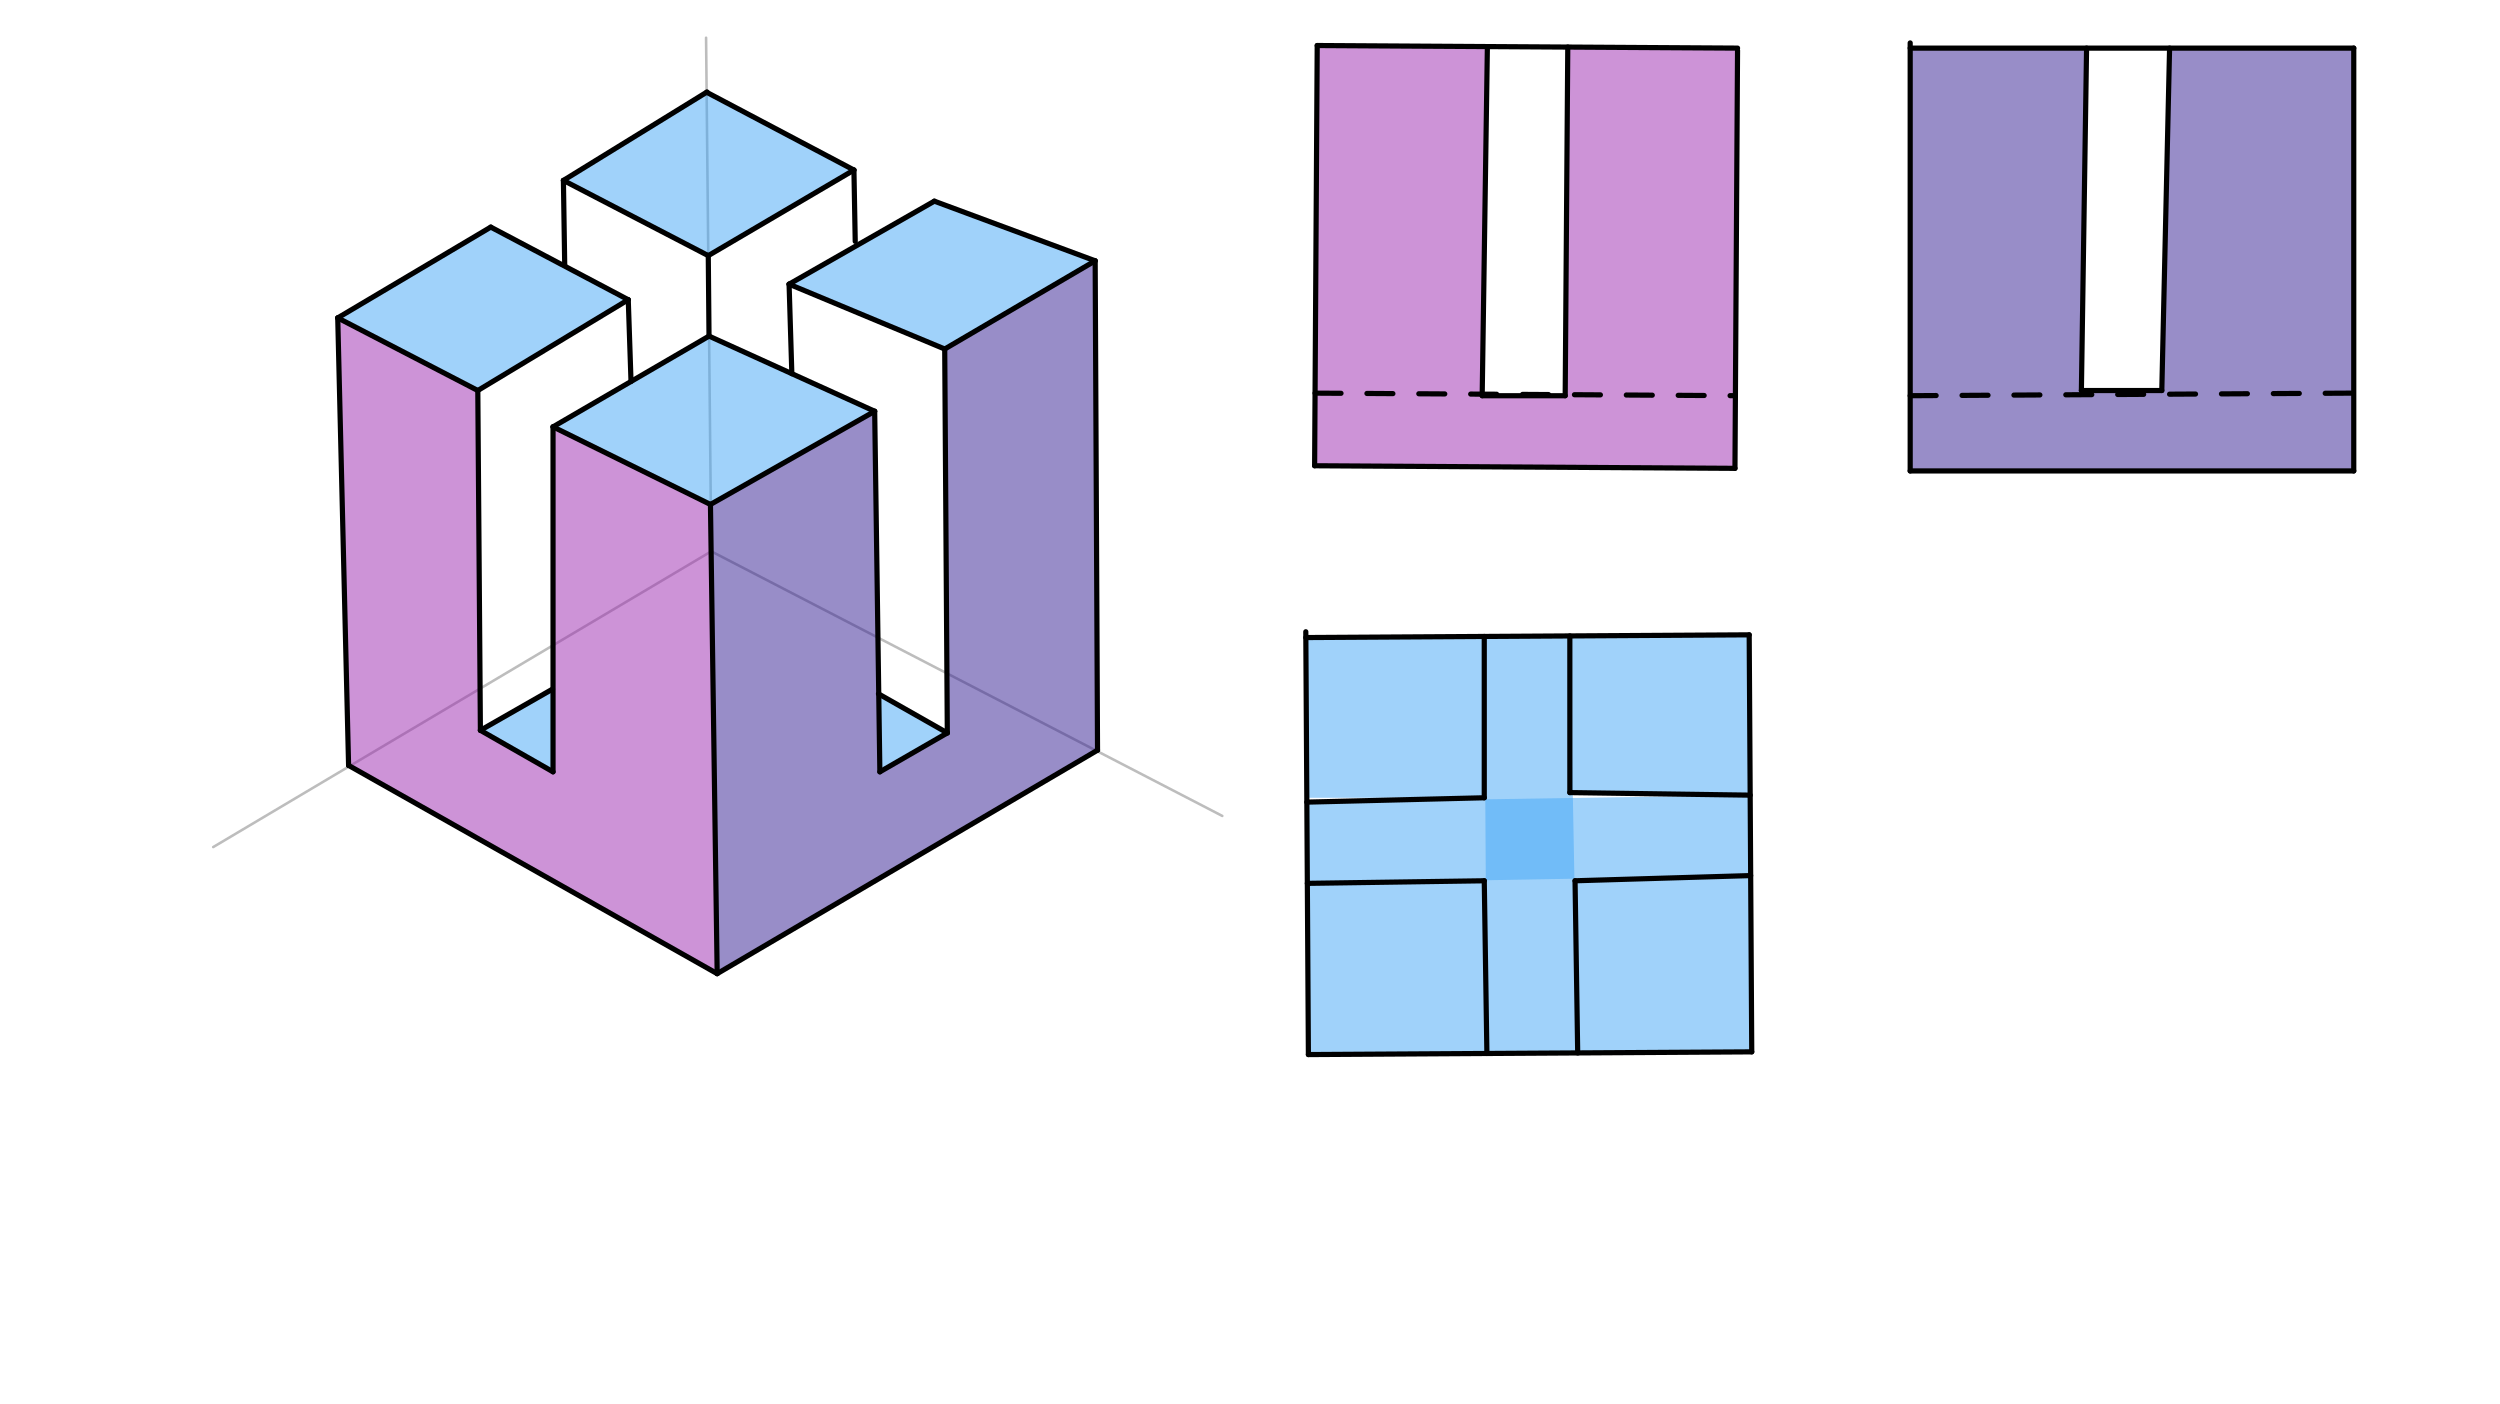 <svg xmlns="http://www.w3.org/2000/svg" class="svg--816" height="100%" preserveAspectRatio="xMidYMid meet" viewBox="0 0 963.78 541.417" width="100%"><defs><marker id="marker-arrow" markerHeight="16" markerUnits="userSpaceOnUse" markerWidth="24" orient="auto-start-reverse" refX="24" refY="4" viewBox="0 0 24 8"><path d="M 0 0 L 24 4 L 0 8 z" stroke="inherit"></path></marker></defs><g class="aux-layer--949"><g class="element--733"><line stroke="#BDBDBD" stroke-dasharray="none" stroke-linecap="round" stroke-width="1" x1="272.2" x2="274.2" y1="14.55" y2="212.55"></line></g><g class="element--733"><line stroke="#BDBDBD" stroke-dasharray="none" stroke-linecap="round" stroke-width="1" x1="82.2" x2="274.2" y1="326.55" y2="212.55"></line></g><g class="element--733"><line stroke="#BDBDBD" stroke-dasharray="none" stroke-linecap="round" stroke-width="1" x1="471.2" x2="274.2" y1="314.55" y2="212.55"></line></g></g><g class="main-layer--75a"><g class="element--733"><g fill="#9C27B0" opacity="0.5"><path d="M 130.2 122.55 L 134.382 295.072 L 276.48 375.358 L 273.885 194.476 L 213.2 164.55 L 213.2 297.55 L 185.2 281.55 L 184.2 150.55 Z" stroke="none"></path></g></g><g class="element--733"><g fill="#9C27B0" opacity="0.5"><path d="M 507.8 17.55 L 573.404 17.955 L 571.4 152.55 L 603.4 152.55 L 604.396 18.146 L 669.849 18.55 L 668.849 180.55 L 506.8 179.55 Z" stroke="none"></path></g></g><g class="element--733"><g fill="#311B92" opacity="0.5"><path d="M 273.885 194.476 L 337.2 158.55 L 339.2 297.55 L 365.2 282.55 L 364.2 134.55 L 422.2 100.55 L 422.702 289.44 L 276.48 375.358 Z" stroke="none"></path></g></g><g class="element--733"><g fill="#311B92" opacity="0.5"><path d="M 736.4 18.55 L 736.4 181.55 L 907.4 181.55 L 907.4 18.55 L 836.4 18.55 L 833.4 150.55 L 802.4 150.55 L 804.4 18.55 Z" stroke="none"></path></g></g><g class="element--733"><g fill="#42A5F5" opacity="0.5"><path d="M 272.412 35.558 L 217.2 69.55 L 273.048 98.552 L 329.2 65.55 Z" stroke="none"></path></g></g><g class="element--733"><g fill="#42A5F5" opacity="0.5"><path d="M 503.414 245.783 L 572.199 245.361 L 572.2 307.55 L 503.793 307.553 Z" stroke="none"></path></g></g><g class="element--733"><g fill="#42A5F5" opacity="0.5"><path d="M 189.2 87.55 L 242.2 115.55 L 184.2 150.55 L 130.2 122.55 Z" stroke="none"></path></g></g><g class="element--733"><g fill="#42A5F5" opacity="0.5"><path d="M 503.995 340.545 L 572.2 339.55 L 573.216 406.128 L 504.4 406.55 Z" stroke="none"></path></g></g><g class="element--733"><g fill="#42A5F5" opacity="0.5"><path d="M 304.2 109.55 L 360.2 77.55 L 422.2 100.55 L 364.2 134.55 Z" stroke="none"></path></g></g><g class="element--733"><g fill="#42A5F5" opacity="0.5"><path d="M 605.191 245.159 L 605.2 305.55 L 674.712 306.541 L 674.334 244.734 Z" stroke="none"></path></g></g><g class="element--733"><g fill="#42A5F5" opacity="0.5"><path d="M 213.2 164.55 L 273.332 129.566 L 337.2 158.55 L 273.885 194.476 Z" stroke="none"></path></g></g><g class="element--733"><g fill="#42A5F5" opacity="0.5"><path d="M 607.2 339.55 L 674.903 337.546 L 675.32 405.501 L 608.221 405.913 Z" stroke="none"></path></g></g><g class="element--733"><g fill="#42A5F5" opacity="0.5"><path d="M 185.2 281.55 L 213.014 265.656 Z" stroke="none"></path></g></g><g class="element--733"><g fill="#42A5F5" opacity="0.5"><path d="M 185.2 281.55 L 213.014 265.656 L 213.2 297.55 Z" stroke="none"></path></g></g><g class="element--733"><g fill="#42A5F5" opacity="0.5"><path d="M 573.216 406.128 L 572.199 245.361 L 605.191 245.159 L 608.221 405.913 Z" stroke="none"></path></g></g><g class="element--733"><g fill="#42A5F5" opacity="0.5"><path d="M 365.2 282.55 L 338.768 267.542 L 339.2 297.55 Z" stroke="none"></path></g></g><g class="element--733"><g fill="#42A5F5" opacity="0.5"><path d="M 503.803 309.229 L 674.712 306.541 L 674.903 337.546 L 503.995 340.545 Z" stroke="none"></path></g></g><g class="element--733"><line stroke="#000000" stroke-dasharray="none" stroke-linecap="round" stroke-width="2" x1="189.2" x2="130.2" y1="87.55" y2="122.55"></line></g><g class="element--733"><line stroke="#000000" stroke-dasharray="none" stroke-linecap="round" stroke-width="2" x1="130.2" x2="184.2" y1="122.55" y2="150.55"></line></g><g class="element--733"><line stroke="#000000" stroke-dasharray="none" stroke-linecap="round" stroke-width="2" x1="422.2" x2="364.2" y1="100.55" y2="134.55"></line></g><g class="element--733"><line stroke="#000000" stroke-dasharray="none" stroke-linecap="round" stroke-width="2" x1="130.2" x2="134.382" y1="122.55" y2="295.072"></line></g><g class="element--733"><line stroke="#000000" stroke-dasharray="none" stroke-linecap="round" stroke-width="2" x1="134.382" x2="276.48" y1="295.072" y2="375.358"></line></g><g class="element--733"><line stroke="#000000" stroke-dasharray="none" stroke-linecap="round" stroke-width="2" x1="422.2" x2="423.11" y1="100.55" y2="289.2"></line></g><g class="element--733"><line stroke="#000000" stroke-dasharray="none" stroke-linecap="round" stroke-width="2" x1="423.11" x2="276.48" y1="289.2" y2="375.358"></line></g><g class="element--733"><line stroke="#000000" stroke-dasharray="none" stroke-linecap="round" stroke-width="2" x1="364.2" x2="365.2" y1="134.55" y2="282.55"></line></g><g class="element--733"><line stroke="#000000" stroke-dasharray="none" stroke-linecap="round" stroke-width="2" x1="184.2" x2="185.2" y1="150.55" y2="281.55"></line></g><g class="element--733"><line stroke="#000000" stroke-dasharray="none" stroke-linecap="round" stroke-width="2" x1="185.2" x2="213.2" y1="281.55" y2="297.55"></line></g><g class="element--733"><line stroke="#000000" stroke-dasharray="none" stroke-linecap="round" stroke-width="2" x1="213.2" x2="213.2" y1="297.55" y2="164.55"></line></g><g class="element--733"><line stroke="#000000" stroke-dasharray="none" stroke-linecap="round" stroke-width="2" x1="213.2" x2="273.885" y1="164.55" y2="194.476"></line></g><g class="element--733"><line stroke="#000000" stroke-dasharray="none" stroke-linecap="round" stroke-width="2" x1="213.2" x2="273.332" y1="164.55" y2="129.566"></line></g><g class="element--733"><line stroke="#000000" stroke-dasharray="none" stroke-linecap="round" stroke-width="2" x1="273.885" x2="337.2" y1="194.476" y2="158.55"></line></g><g class="element--733"><line stroke="#000000" stroke-dasharray="none" stroke-linecap="round" stroke-width="2" x1="337.2" x2="273.332" y1="158.55" y2="129.566"></line></g><g class="element--733"><line stroke="#000000" stroke-dasharray="none" stroke-linecap="round" stroke-width="2" x1="337.2" x2="339.2" y1="158.55" y2="297.55"></line></g><g class="element--733"><line stroke="#000000" stroke-dasharray="none" stroke-linecap="round" stroke-width="2" x1="339.2" x2="365.2" y1="297.55" y2="282.55"></line></g><g class="element--733"><line stroke="#000000" stroke-dasharray="none" stroke-linecap="round" stroke-width="2" x1="273.885" x2="276.48" y1="194.476" y2="375.358"></line></g><g class="element--733"><line stroke="#000000" stroke-dasharray="none" stroke-linecap="round" stroke-width="2" x1="273.048" x2="273.332" y1="98.552" y2="129.566"></line></g><g class="element--733"><line stroke="#000000" stroke-dasharray="none" stroke-linecap="round" stroke-width="2" x1="217.7" x2="217.2" y1="102.05" y2="69.55"></line></g><g class="element--733"><line stroke="#000000" stroke-dasharray="none" stroke-linecap="round" stroke-width="2" x1="217.2" x2="272.565" y1="69.55" y2="35.464"></line></g><g class="element--733"><line stroke="#000000" stroke-dasharray="none" stroke-linecap="round" stroke-width="2" x1="329.7" x2="329.2" y1="93.05" y2="65.55"></line></g><g class="element--733"><line stroke="#000000" stroke-dasharray="none" stroke-linecap="round" stroke-width="2" x1="329.2" x2="272.412" y1="65.55" y2="35.558"></line></g><g class="element--733"><line stroke="#000000" stroke-dasharray="none" stroke-linecap="round" stroke-width="2" x1="217.2" x2="273.048" y1="69.55" y2="98.552"></line></g><g class="element--733"><line stroke="#000000" stroke-dasharray="none" stroke-linecap="round" stroke-width="2" x1="273.048" x2="329.2" y1="98.552" y2="65.55"></line></g><g class="element--733"><line stroke="#000000" stroke-dasharray="none" stroke-linecap="round" stroke-width="2" x1="305.266" x2="304.2" y1="144.058" y2="109.55"></line></g><g class="element--733"><line stroke="#000000" stroke-dasharray="none" stroke-linecap="round" stroke-width="2" x1="304.2" x2="364.2" y1="109.55" y2="134.55"></line></g><g class="element--733"><line stroke="#000000" stroke-dasharray="none" stroke-linecap="round" stroke-width="2" x1="304.2" x2="360.2" y1="109.55" y2="77.55"></line></g><g class="element--733"><line stroke="#000000" stroke-dasharray="none" stroke-linecap="round" stroke-width="2" x1="360.2" x2="422.2" y1="77.55" y2="100.55"></line></g><g class="element--733"><line stroke="#000000" stroke-dasharray="none" stroke-linecap="round" stroke-width="2" x1="189.2" x2="242.2" y1="87.55" y2="115.55"></line></g><g class="element--733"><line stroke="#000000" stroke-dasharray="none" stroke-linecap="round" stroke-width="2" x1="242.2" x2="184.2" y1="115.55" y2="150.55"></line></g><g class="element--733"><line stroke="#000000" stroke-dasharray="none" stroke-linecap="round" stroke-width="2" x1="243.266" x2="242.2" y1="147.058" y2="115.55"></line></g><g class="element--733"><line stroke="#000000" stroke-dasharray="none" stroke-linecap="round" stroke-width="2" x1="185.2" x2="213.014" y1="281.55" y2="265.656"></line></g><g class="element--733"><line stroke="#000000" stroke-dasharray="none" stroke-linecap="round" stroke-width="2" x1="365.2" x2="338.659" y1="282.55" y2="267.48"></line></g><g class="element--733"><line stroke="#000000" stroke-dasharray="none" stroke-linecap="round" stroke-width="2" x1="507.8" x2="506.8" y1="17.55" y2="179.55"></line></g><g class="element--733"><line stroke="#000000" stroke-dasharray="none" stroke-linecap="round" stroke-width="2" x1="506.8" x2="668.849" y1="179.55" y2="180.55"></line></g><g class="element--733"><line stroke="#000000" stroke-dasharray="none" stroke-linecap="round" stroke-width="2" x1="668.849" x2="669.844" y1="180.55" y2="19.445"></line></g><g class="element--733"><line stroke="#000000" stroke-dasharray="none" stroke-linecap="round" stroke-width="2" x1="507.8" x2="669.849" y1="17.55" y2="18.55"></line></g><g class="element--733"><line stroke="#000000" stroke-dasharray="none" stroke-linecap="round" stroke-width="2" x1="573.404" x2="571.4" y1="17.955" y2="152.55"></line></g><g class="element--733"><line stroke="#000000" stroke-dasharray="none" stroke-linecap="round" stroke-width="2" x1="571.4" x2="603.4" y1="152.55" y2="152.55"></line></g><g class="element--733"><line stroke="#000000" stroke-dasharray="none" stroke-linecap="round" stroke-width="2" x1="603.4" x2="604.396" y1="152.55" y2="18.146"></line></g><g class="element--733"><line stroke="#000000" stroke-dasharray="10" stroke-linecap="round" stroke-width="2" x1="506.973" x2="669.022" y1="151.56" y2="152.541"></line></g><g class="element--733"><line stroke="#000000" stroke-dasharray="none" stroke-linecap="round" stroke-width="2" x1="736.4" x2="736.4" y1="16.55" y2="181.55"></line></g><g class="element--733"><line stroke="#000000" stroke-dasharray="none" stroke-linecap="round" stroke-width="2" x1="736.4" x2="907.4" y1="181.55" y2="181.55"></line></g><g class="element--733"><line stroke="#000000" stroke-dasharray="none" stroke-linecap="round" stroke-width="2" x1="907.4" x2="907.4" y1="181.55" y2="18.55"></line></g><g class="element--733"><line stroke="#000000" stroke-dasharray="none" stroke-linecap="round" stroke-width="2" x1="907.4" x2="736.4" y1="18.55" y2="18.55"></line></g><g class="element--733"><line stroke="#000000" stroke-dasharray="none" stroke-linecap="round" stroke-width="2" x1="804.4" x2="802.4" y1="18.55" y2="150.55"></line></g><g class="element--733"><line stroke="#000000" stroke-dasharray="none" stroke-linecap="round" stroke-width="2" x1="802.4" x2="833.4" y1="150.55" y2="150.55"></line></g><g class="element--733"><line stroke="#000000" stroke-dasharray="none" stroke-linecap="round" stroke-width="2" x1="833.4" x2="836.4" y1="150.55" y2="18.55"></line></g><g class="element--733"><line stroke="#000000" stroke-dasharray="10" stroke-linecap="round" stroke-width="2" x1="736.4" x2="907.4" y1="152.55" y2="151.55"></line></g><g class="element--733"><line stroke="#000000" stroke-dasharray="none" stroke-linecap="round" stroke-width="2" x1="503.4" x2="504.4" y1="243.55" y2="406.55"></line></g><g class="element--733"><line stroke="#000000" stroke-dasharray="none" stroke-linecap="round" stroke-width="2" x1="504.4" x2="675.32" y1="406.55" y2="405.501"></line></g><g class="element--733"><line stroke="#000000" stroke-dasharray="none" stroke-linecap="round" stroke-width="2" x1="675.32" x2="674.334" y1="405.501" y2="244.734"></line></g><g class="element--733"><line stroke="#000000" stroke-dasharray="none" stroke-linecap="round" stroke-width="2" x1="674.334" x2="503.414" y1="244.734" y2="245.783"></line></g><g class="element--733"><line stroke="#000000" stroke-dasharray="none" stroke-linecap="round" stroke-width="2" x1="572.199" x2="572.2" y1="245.361" y2="307.55"></line></g><g class="element--733"><line stroke="#000000" stroke-dasharray="none" stroke-linecap="round" stroke-width="2" x1="572.2" x2="503.802" y1="307.55" y2="309.229"></line></g><g class="element--733"><line stroke="#000000" stroke-dasharray="none" stroke-linecap="round" stroke-width="2" x1="503.995" x2="572.2" y1="340.545" y2="339.55"></line></g><g class="element--733"><line stroke="#000000" stroke-dasharray="none" stroke-linecap="round" stroke-width="2" x1="572.2" x2="573.216" y1="339.55" y2="406.128"></line></g><g class="element--733"><line stroke="#000000" stroke-dasharray="none" stroke-linecap="round" stroke-width="2" x1="605.191" x2="605.2" y1="245.159" y2="305.55"></line></g><g class="element--733"><line stroke="#000000" stroke-dasharray="none" stroke-linecap="round" stroke-width="2" x1="605.2" x2="674.712" y1="305.55" y2="306.541"></line></g><g class="element--733"><line stroke="#000000" stroke-dasharray="none" stroke-linecap="round" stroke-width="2" x1="608.221" x2="607.2" y1="405.913" y2="339.55"></line></g><g class="element--733"><line stroke="#000000" stroke-dasharray="none" stroke-linecap="round" stroke-width="2" x1="607.2" x2="674.903" y1="339.55" y2="337.546"></line></g></g><g class="snaps-layer--ac6"></g><g class="temp-layer--52d"></g></svg>